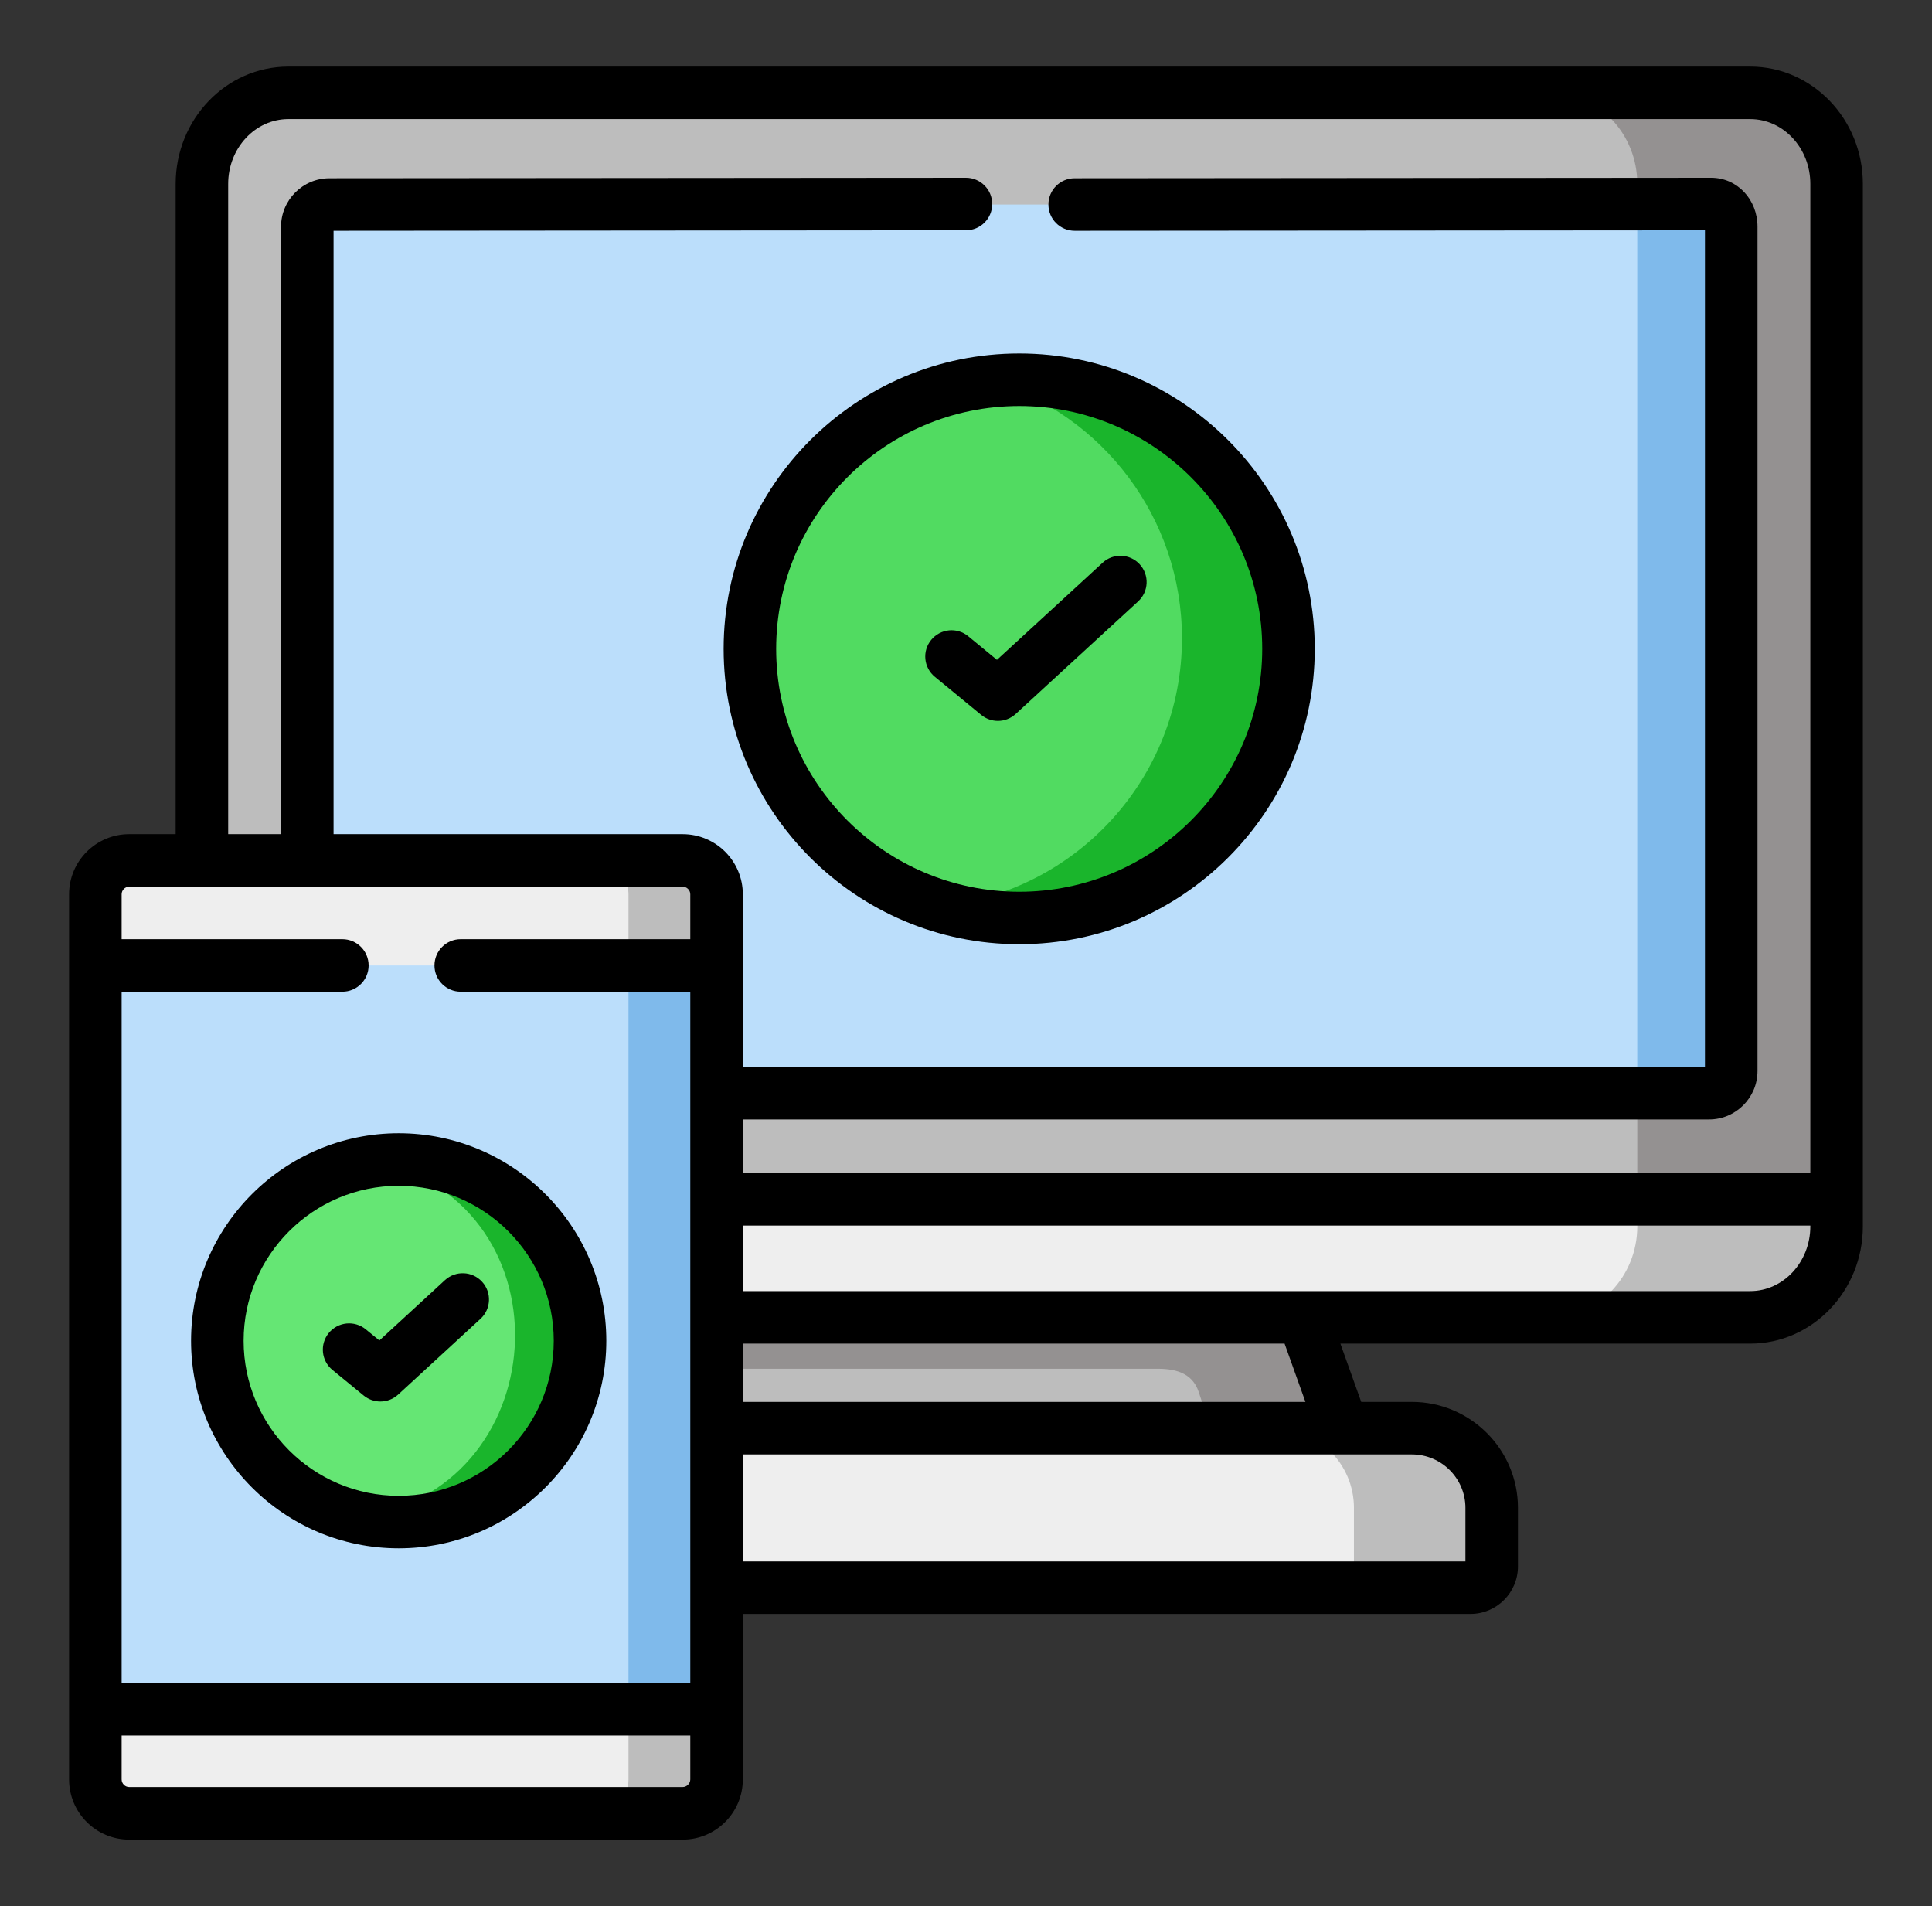 <svg xmlns="http://www.w3.org/2000/svg" width="74" height="73" viewBox="0 0 74 73" fill="none"><rect x="0" y="0" width="74" height="73" fill="#333333" stroke="none"/><path fill-rule="evenodd" clip-rule="evenodd" d="M49.911 50.451L37.769 47.991L26.795 50.451L25.281 54.693L37.701 57.15L51.429 54.693L49.911 50.451Z" fill="#BDBDBD"/><path fill-rule="evenodd" clip-rule="evenodd" d="M70.347 45.931L39.436 43.471L7.734 45.931V46.964C7.734 48.881 9.221 50.451 11.044 50.451H67.037C68.855 50.451 70.347 48.881 70.347 46.964V45.931Z" fill="#EEEEEE"/><path fill-rule="evenodd" clip-rule="evenodd" d="M51.429 54.693H22.968C21.287 54.693 19.914 56.066 19.914 57.746V59.99C19.914 60.434 20.279 60.803 20.724 60.803H56.321C56.766 60.803 57.135 60.434 57.135 59.99V57.746C57.135 56.066 55.758 54.693 54.077 54.693H51.429Z" fill="#EEEEEE"/><path fill-rule="evenodd" clip-rule="evenodd" d="M48.805 54.693C50.486 54.693 51.859 56.066 51.859 57.746V59.99C51.859 60.434 51.494 60.803 51.049 60.803H56.322C56.767 60.803 57.136 60.434 57.136 59.99V57.746C57.136 56.066 55.758 54.693 54.077 54.693H48.805Z" fill="#BDBDBD"/><path fill-rule="evenodd" clip-rule="evenodd" d="M70.346 45.931H62.712V46.964C62.712 48.881 61.22 50.451 59.402 50.451H67.037C68.855 50.451 70.346 48.881 70.346 46.964V45.931Z" fill="#BDBDBD"/><path fill-rule="evenodd" clip-rule="evenodd" d="M39.052 3.555H11.044C9.221 3.555 7.734 5.122 7.734 7.042V45.931H70.347V7.042C70.347 5.122 68.855 3.555 67.037 3.555H39.052Z" fill="#BDBDBD"/><path fill-rule="evenodd" clip-rule="evenodd" d="M65.462 41.866C65.926 41.866 66.31 41.483 66.31 41.015V8.684C66.31 8.216 65.926 7.833 65.462 7.833H12.618C12.15 7.833 11.77 8.216 11.77 8.684V41.015C11.77 41.483 12.15 41.866 12.618 41.866H65.462Z" fill="#BBDEFB"/><path fill-rule="evenodd" clip-rule="evenodd" d="M62.711 7.833V41.866H65.461C65.925 41.866 66.309 41.483 66.309 41.015V8.684C66.309 8.216 65.925 7.833 65.461 7.833H62.711Z" fill="#7FBAEB"/><path fill-rule="evenodd" clip-rule="evenodd" d="M66.31 8.684V41.015C66.31 41.483 65.926 41.866 65.462 41.866H62.712V45.931H70.346V7.042C70.346 5.122 68.855 3.555 67.037 3.555H59.402C61.22 3.555 62.712 5.122 62.712 7.042V7.833H65.462C65.926 7.833 66.31 8.216 66.31 8.684Z" fill="#949191"/><path fill-rule="evenodd" clip-rule="evenodd" d="M39.041 35.156C44.72 35.156 49.353 30.525 49.353 24.849C49.353 19.173 44.72 14.543 39.041 14.543C33.361 14.543 28.725 19.173 28.725 24.849C28.725 30.525 33.361 35.156 39.041 35.156Z" fill="#51DB61"/><path fill-rule="evenodd" clip-rule="evenodd" d="M38.002 14.592C42.213 15.889 45.272 19.812 45.272 24.446C45.272 29.788 41.205 34.183 35.998 34.7C36.96 34.997 37.98 35.156 39.041 35.156C44.736 35.156 49.353 30.541 49.353 24.849C49.353 19.154 44.736 14.543 39.041 14.543C38.691 14.543 38.345 14.558 38.002 14.592Z" fill="#1AB52C"/><path fill-rule="evenodd" clip-rule="evenodd" d="M27.446 65.461L15.296 61.841L3.652 65.461V68.148C3.652 68.384 3.714 68.605 3.824 68.795C4.048 69.183 4.471 69.445 4.946 69.445H26.149C26.628 69.445 27.047 69.183 27.271 68.795C27.381 68.604 27.446 68.384 27.446 68.148V65.461Z" fill="#EEEEEE"/><path fill-rule="evenodd" clip-rule="evenodd" d="M15.616 41.866L27.446 36.973V34.248C27.446 33.97 27.359 33.711 27.206 33.502C26.97 33.168 26.586 32.951 26.149 32.951H4.946C4.235 32.951 3.652 33.532 3.652 34.248V36.973L15.616 41.866Z" fill="#EEEEEE"/><path fill-rule="evenodd" clip-rule="evenodd" d="M27.446 36.974H3.652V65.461H27.446C27.446 57.059 27.446 48.657 27.446 40.255V36.974Z" fill="#BBDEFB"/><path fill-rule="evenodd" clip-rule="evenodd" d="M24.073 34.248V36.974H27.447V34.248C27.447 33.97 27.359 33.712 27.207 33.503C26.971 33.168 26.587 32.952 26.15 32.952H22.775C23.49 32.952 24.073 33.533 24.073 34.248Z" fill="#BDBDBD"/><path fill-rule="evenodd" clip-rule="evenodd" d="M24.072 36.974V65.461H27.446V36.974H24.072Z" fill="#7FBAEB"/><path fill-rule="evenodd" clip-rule="evenodd" d="M24.073 65.461V68.148C24.073 68.86 23.49 69.445 22.775 69.445H26.15C26.629 69.445 27.047 69.183 27.272 68.795C27.382 68.605 27.447 68.384 27.447 68.148V65.461H24.073Z" fill="#BDBDBD"/><path fill-rule="evenodd" clip-rule="evenodd" d="M9.823 47.044C8.975 48.113 8.434 49.44 8.339 50.884C8.336 50.949 8.332 51.014 8.328 51.078C8.324 51.169 8.324 51.257 8.324 51.348C8.324 52.804 8.773 54.158 9.538 55.272C10.79 57.096 12.889 58.29 15.27 58.29C17.648 58.29 19.751 57.096 21.003 55.272C21.767 54.158 22.216 52.804 22.216 51.348C22.216 51.257 22.212 51.169 22.212 51.078C22.194 50.649 22.14 50.23 22.049 49.824C21.84 48.9 21.448 48.048 20.916 47.303C19.652 45.55 17.594 44.406 15.27 44.406C13.06 44.406 11.094 45.436 9.823 47.044Z" fill="#65E674"/><path fill-rule="evenodd" clip-rule="evenodd" d="M13.664 58.104C14.178 58.226 14.718 58.29 15.27 58.29C17.647 58.29 19.75 57.096 21.002 55.272C21.766 54.158 22.216 52.804 22.216 51.348C22.216 51.257 22.212 51.169 22.212 51.078C22.192 50.649 22.14 50.23 22.048 49.824C21.839 48.9 21.447 48.048 20.915 47.303C19.652 45.55 17.594 44.406 15.27 44.406C14.985 44.406 14.703 44.425 14.429 44.459C22.002 46.25 21.2 57.195 13.664 58.104Z" fill="#1AB52C"/><path fill-rule="evenodd" clip-rule="evenodd" d="M46.385 54.755L48.804 54.694H51.429L49.911 50.451H27.445V52.42H44.232C44.974 52.405 45.662 52.546 45.917 53.317L46.385 54.755Z" fill="#949191"/><path d="M35.807 25.919L37.583 27.379C37.769 27.532 37.996 27.608 38.222 27.608C38.467 27.608 38.711 27.519 38.904 27.342L43.593 23.031C44.003 22.655 44.029 22.019 43.653 21.61C43.277 21.201 42.64 21.174 42.232 21.551L38.185 25.27L37.085 24.365C36.656 24.012 36.022 24.074 35.669 24.504C35.316 24.932 35.377 25.566 35.807 25.919Z" fill="black"/><path d="M27.717 24.849C27.717 31.087 32.796 36.161 39.039 36.161C45.28 36.161 50.358 31.087 50.358 24.849C50.358 18.612 45.28 13.537 39.039 13.537C32.796 13.537 27.717 18.612 27.717 24.849ZM39.039 15.548C44.171 15.548 48.346 19.721 48.346 24.849C48.346 29.978 44.171 34.151 39.039 34.151C33.906 34.151 29.729 29.978 29.729 24.849C29.729 19.721 33.906 15.548 39.039 15.548Z" fill="black"/><path d="M67.037 2.55H11.043C8.664 2.55 6.728 4.565 6.728 7.042V31.945H4.946C3.678 31.945 2.646 32.978 2.646 34.248V68.149C2.646 69.418 3.678 70.451 4.946 70.451H26.149C27.419 70.451 28.452 69.418 28.452 68.148V61.809H56.321C57.325 61.809 58.141 60.993 58.141 59.99V57.747C58.141 55.509 56.318 53.688 54.077 53.688H52.138L51.34 51.457H67.037C69.417 51.457 71.352 49.442 71.352 46.965V7.042C71.352 4.565 69.417 2.55 67.037 2.55ZM8.74 7.042C8.74 5.674 9.773 4.561 11.043 4.561H67.037C68.307 4.561 69.34 5.673 69.34 7.042V44.925H28.452V42.872H65.462C66.485 42.872 67.317 42.039 67.317 41.015V8.684C67.317 7.632 66.537 6.808 65.541 6.808L41.162 6.827C40.606 6.827 40.156 7.278 40.157 7.833C40.157 8.389 40.607 8.838 41.163 8.838H41.163L65.304 8.82V40.861H28.452V34.248C28.452 32.978 27.419 31.945 26.149 31.945H12.776V8.838L36.998 8.819C37.554 8.819 38.004 8.368 38.004 7.813C38.003 7.258 37.553 6.808 36.997 6.808H36.997L12.619 6.827C11.596 6.827 10.764 7.66 10.764 8.684V31.945H8.74V7.042ZM4.946 33.957H26.149C26.307 33.957 26.44 34.09 26.44 34.248V35.968H17.647C17.091 35.968 16.641 36.418 16.641 36.974C16.641 37.529 17.091 37.979 17.647 37.979H26.44V64.455H4.659V37.979H13.113C13.668 37.979 14.119 37.529 14.119 36.974C14.119 36.418 13.668 35.968 13.113 35.968H4.659V34.248C4.659 34.09 4.79 33.957 4.946 33.957ZM26.149 68.439H4.946C4.79 68.439 4.659 68.306 4.659 68.148V66.466H26.44V68.148C26.44 68.303 26.304 68.439 26.149 68.439ZM56.129 57.747V59.798H28.452V55.7H51.426C51.427 55.7 51.429 55.7 51.43 55.7C51.432 55.7 51.433 55.7 51.435 55.7H54.077C55.209 55.7 56.129 56.618 56.129 57.747ZM50.001 53.688H28.452V51.457H49.203L50.001 53.688ZM67.037 49.445H28.452V46.936H69.34V46.965C69.34 48.333 68.307 49.445 67.037 49.445Z" fill="black"/><path d="M12.734 52.465L13.932 53.446C14.118 53.598 14.344 53.673 14.569 53.673C14.815 53.673 15.059 53.584 15.251 53.407L18.404 50.507C18.813 50.131 18.84 49.494 18.463 49.086C18.087 48.677 17.451 48.651 17.041 49.027L14.531 51.336L14.009 50.909C13.579 50.557 12.945 50.62 12.593 51.05C12.241 51.48 12.304 52.113 12.734 52.465Z" fill="black"/><path d="M7.318 51.348C7.318 55.731 10.886 59.296 15.271 59.296C19.655 59.296 23.223 55.731 23.223 51.348C23.223 46.966 19.656 43.4 15.271 43.4C10.886 43.4 7.318 46.966 7.318 51.348ZM15.271 45.412C18.546 45.412 21.21 48.075 21.21 51.348C21.21 54.622 18.546 57.285 15.271 57.285C11.995 57.285 9.331 54.622 9.331 51.348C9.331 48.075 11.995 45.412 15.271 45.412Z" fill="black"/></svg>